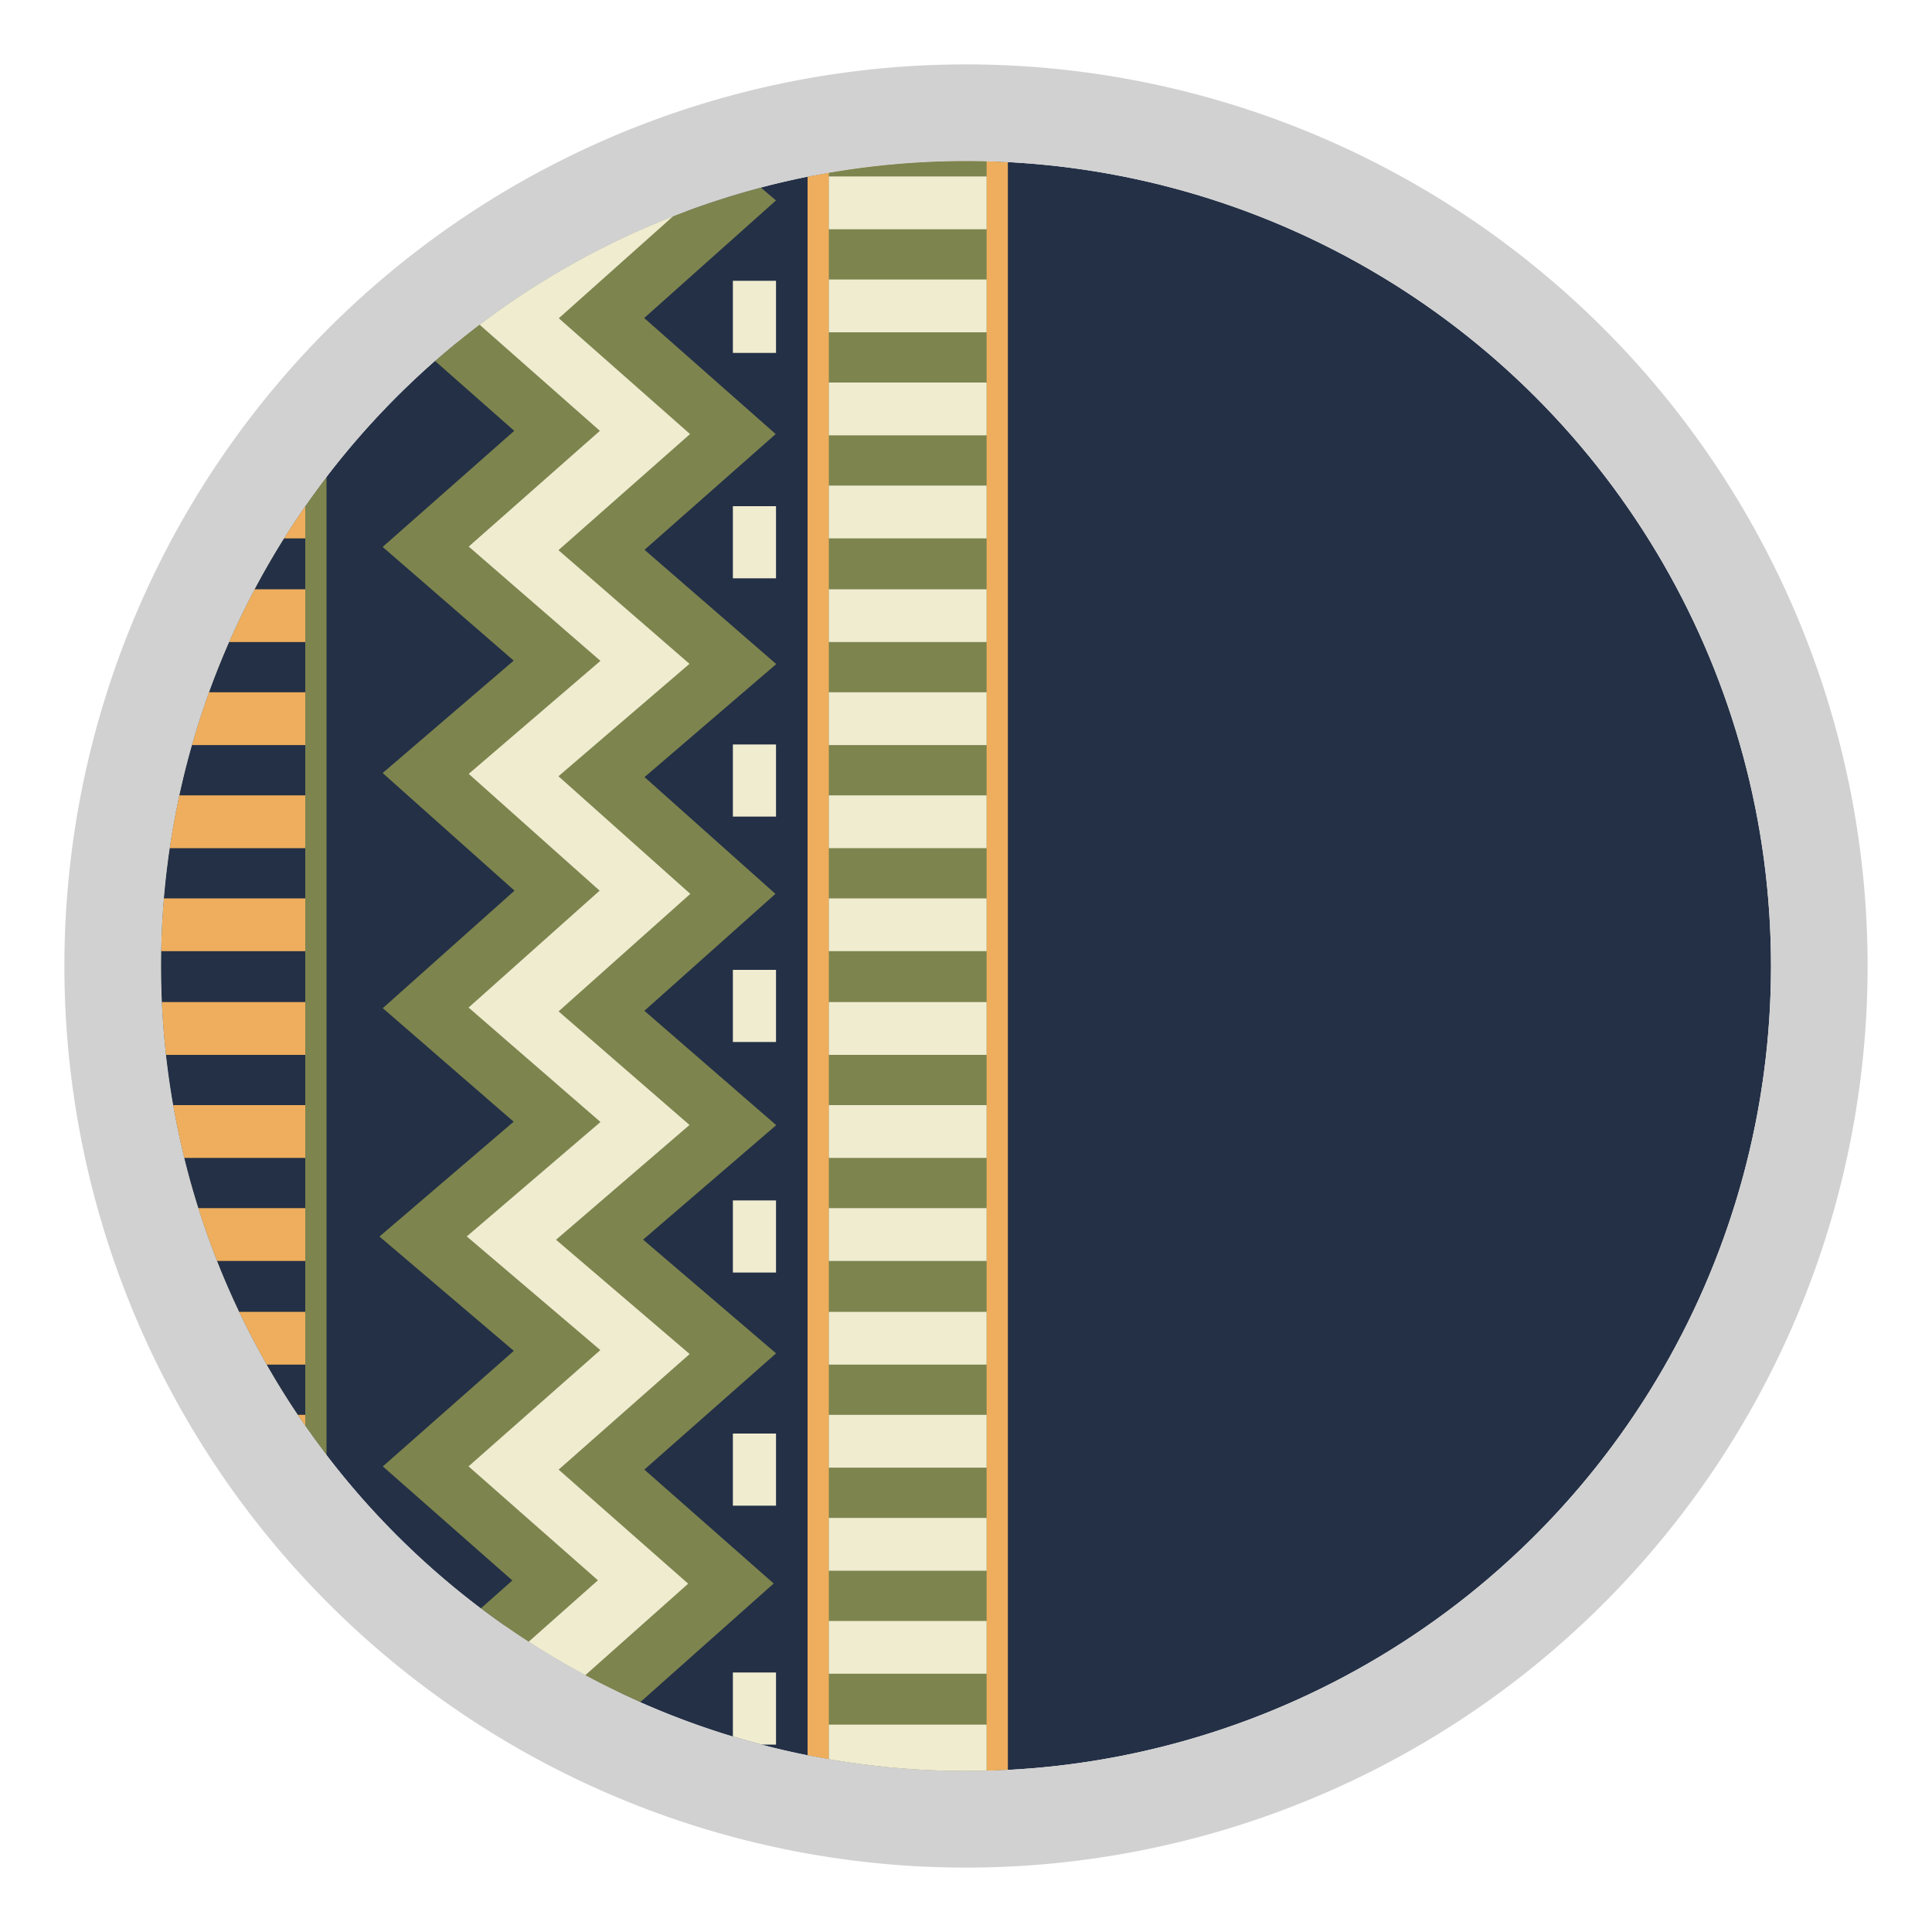 <svg id="Livello_1" data-name="Livello 1" xmlns="http://www.w3.org/2000/svg" xmlns:xlink="http://www.w3.org/1999/xlink" viewBox="0 0 30 30"><defs><style>.cls-1,.cls-5{fill:none;}.cls-2{clip-path:url(#clip-path);}.cls-3{fill:#243046;}.cls-4{fill:#efecd0;}.cls-5{stroke:#7d844e;stroke-miterlimit:10;stroke-width:0.88px;}.cls-6{fill:#eeae5d;}.cls-7{fill:#7d844e;}.cls-8{fill:#d1d1d1;}</style><clipPath id="clip-path"><circle class="cls-1" cx="15" cy="15" r="12.5"/></clipPath></defs><g class="cls-2"><circle class="cls-3" cx="15" cy="15" r="12.5"/><polygon class="cls-4" points="8.65 3.07 6.61 4.89 8.65 6.69 6.61 8.49 8.65 10.26 6.61 12.01 8.65 13.83 6.61 15.65 8.65 17.42 6.57 19.2 8.65 20.97 6.61 22.77 8.62 24.54 6.57 26.4 9.44 26.4 11.35 24.59 9.34 22.82 11.38 21.02 9.31 19.25 11.38 17.47 9.34 15.7 11.38 13.88 9.34 12.06 11.38 10.31 9.34 8.54 11.38 6.74 9.34 4.94 11.38 3.12 10.44 2.31 8.65 3.07"/><polygon class="cls-3" points="11.63 2.05 9.34 4.94 11.38 6.74 9.34 8.54 11.38 10.31 9.34 12.06 11.38 13.88 9.34 15.7 11.38 17.47 9.31 19.25 11.38 21.02 9.34 22.82 11.35 24.59 10.31 25.57 9.51 27.22 12.66 27.43 12.66 17.55 12.68 4.79 12.68 2.73 11.63 2.05"/><polyline class="cls-5" points="8.91 26.76 11.35 24.59 9.34 22.82 11.38 21.02 9.31 19.25 11.38 17.47 9.34 15.7 11.38 13.88 9.34 12.06 11.38 10.31 9.34 8.54 11.38 6.74 9.34 4.94 11.38 3.12 8.8 0.92"/><rect class="cls-4" x="11.38" y="22.26" width="0.67" height="1.12"/><rect class="cls-4" x="11.38" y="18.64" width="0.67" height="1.12"/><rect class="cls-4" x="11.38" y="15.06" width="0.67" height="1.12"/><rect class="cls-4" x="11.38" y="11.56" width="0.67" height="1.12"/><rect class="cls-4" x="11.38" y="7.86" width="0.67" height="1.12"/><rect class="cls-4" x="11.38" y="4.36" width="0.67" height="1.12"/><rect class="cls-4" x="11.38" y="25.97" width="0.67" height="1.12"/><rect class="cls-6" x="12.54" y="1.9" width="3.11" height="25.82"/><rect class="cls-7" x="12.87" y="1.9" width="2.45" height="25.78"/><rect class="cls-4" x="12.87" y="2.74" width="2.45" height="0.82"/><rect class="cls-4" x="12.87" y="4.34" width="2.45" height="0.82"/><rect class="cls-4" x="12.87" y="5.94" width="2.45" height="0.82"/><rect class="cls-4" x="12.87" y="7.54" width="2.45" height="0.82"/><rect class="cls-4" x="12.87" y="9.15" width="2.45" height="0.82"/><rect class="cls-4" x="12.87" y="10.75" width="2.45" height="0.82"/><rect class="cls-4" x="12.87" y="12.35" width="2.45" height="0.82"/><rect class="cls-4" x="12.87" y="13.95" width="2.45" height="0.82"/><rect class="cls-4" x="12.87" y="15.56" width="2.45" height="0.82"/><rect class="cls-4" x="12.87" y="17.16" width="2.45" height="0.82"/><rect class="cls-4" x="12.87" y="18.76" width="2.45" height="0.82"/><rect class="cls-4" x="12.87" y="20.37" width="2.45" height="0.82"/><rect class="cls-4" x="12.87" y="21.97" width="2.45" height="0.82"/><rect class="cls-4" x="12.87" y="23.57" width="2.45" height="0.82"/><rect class="cls-4" x="12.87" y="25.17" width="2.45" height="0.82"/><rect class="cls-4" x="12.87" y="26.78" width="2.45" height="0.82"/><rect class="cls-7" x="1.96" y="1.9" width="3.11" height="25.82"/><rect class="cls-3" x="2.29" y="1.9" width="2.45" height="25.78"/><rect class="cls-6" x="2.29" y="2.74" width="2.45" height="0.82"/><rect class="cls-6" x="2.29" y="4.34" width="2.45" height="0.82"/><rect class="cls-6" x="2.29" y="5.94" width="2.45" height="0.82"/><rect class="cls-6" x="2.29" y="7.54" width="2.45" height="0.82"/><rect class="cls-6" x="2.29" y="9.15" width="2.45" height="0.82"/><rect class="cls-6" x="2.29" y="10.75" width="2.45" height="0.82"/><rect class="cls-6" x="2.29" y="12.35" width="2.45" height="0.82"/><rect class="cls-6" x="2.29" y="13.95" width="2.45" height="0.82"/><rect class="cls-6" x="2.29" y="15.56" width="2.45" height="0.82"/><rect class="cls-6" x="2.29" y="17.16" width="2.45" height="0.82"/><rect class="cls-6" x="2.29" y="18.76" width="2.45" height="0.82"/><rect class="cls-6" x="2.29" y="20.37" width="2.45" height="0.82"/><rect class="cls-6" x="2.29" y="21.97" width="2.45" height="0.82"/><rect class="cls-6" x="2.29" y="23.57" width="2.45" height="0.82"/><rect class="cls-6" x="2.29" y="25.17" width="2.45" height="0.82"/><rect class="cls-6" x="2.29" y="26.78" width="2.45" height="0.82"/><polygon class="cls-3" points="5.9 4.91 5.08 6.35 5.08 24.67 7.58 25.46 8.62 24.54 6.61 22.77 8.65 20.97 6.57 19.2 8.65 17.42 6.61 15.65 8.65 13.83 6.61 12.01 8.65 10.26 6.61 8.49 8.34 6.76 5.9 4.91"/><polyline class="cls-5" points="6.14 0.94 8.65 3.07 6.61 4.89 8.65 6.69 6.61 8.49 8.65 10.26 6.61 12.01 8.65 13.83 6.61 15.65 8.65 17.42 6.57 19.2 8.65 20.97 6.61 22.77 8.62 24.54 6.14 26.74"/></g><path class="cls-8" d="M15,2.5A12.5,12.5,0,1,1,2.5,15,12.5,12.5,0,0,1,15,2.5M15,1A14,14,0,1,0,29,15,14,14,0,0,0,15,1Z"/></svg>